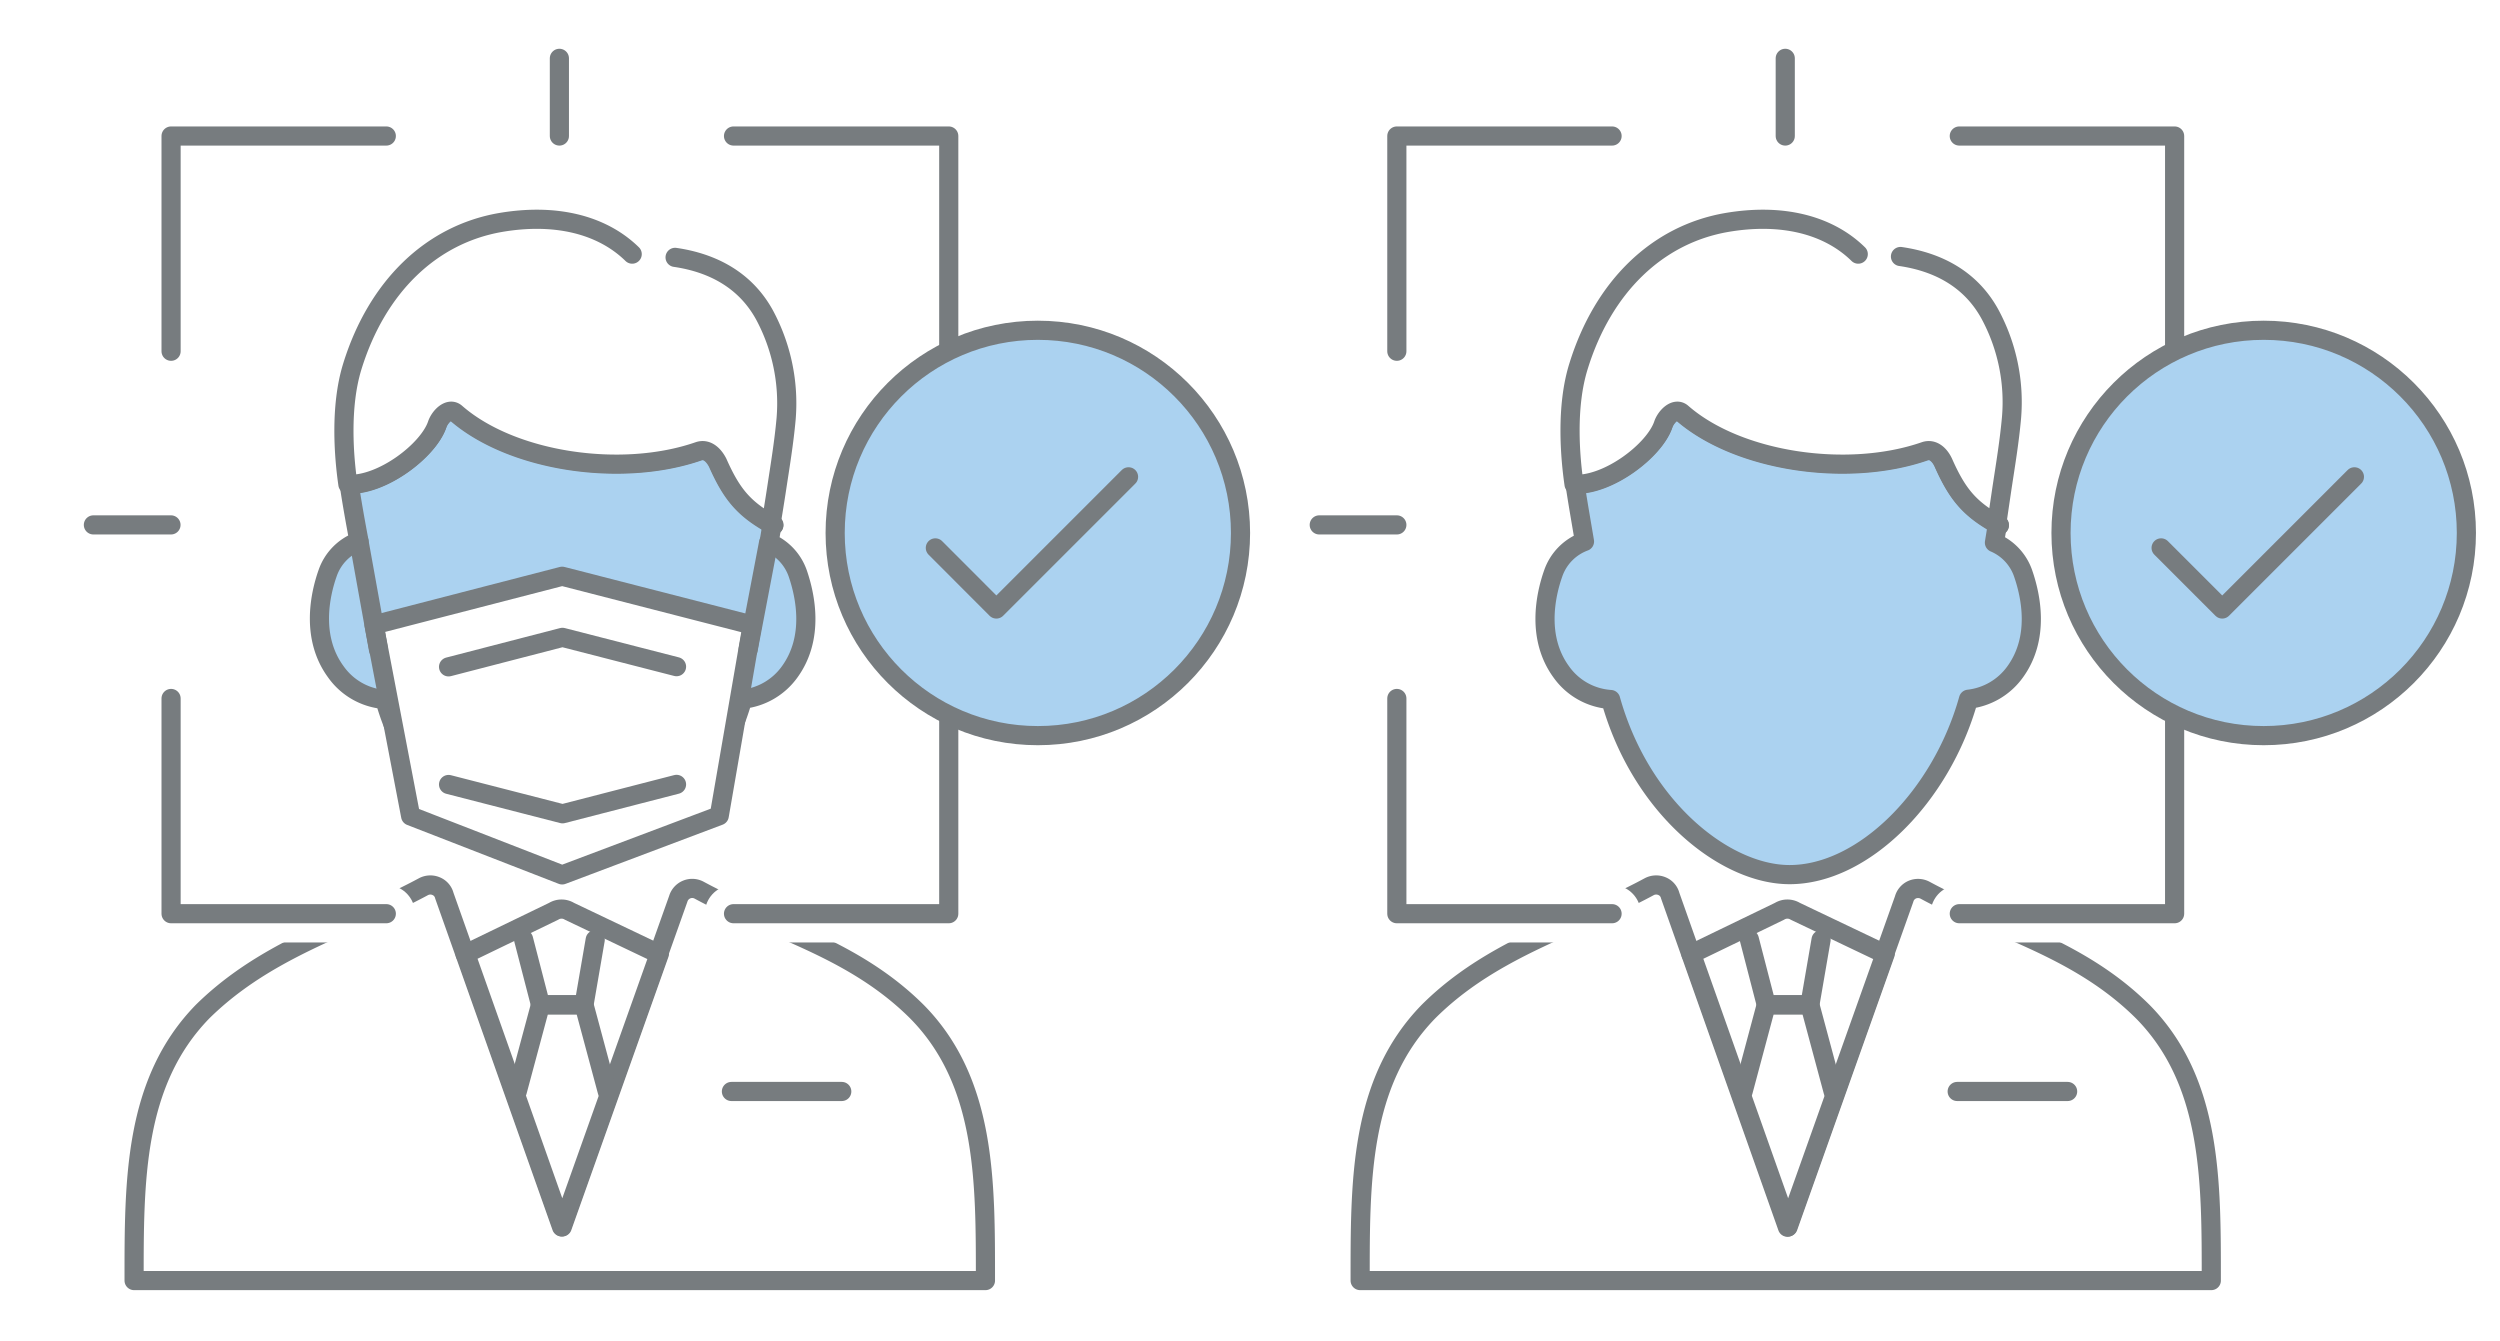 <svg xmlns="http://www.w3.org/2000/svg" viewBox="0 0 261 140"><defs><style>.cls-1,.cls-3{fill:#fff;}.cls-2{fill:#abd2f0;}.cls-2,.cls-3,.cls-4{stroke:#777c7f;stroke-width:2px;}.cls-2,.cls-3,.cls-4,.cls-5{stroke-linecap:round;stroke-linejoin:round;}.cls-4,.cls-5{fill:none;}.cls-5{stroke:#fff;stroke-width:6px;}</style></defs><g id="レイヤー_2" data-name="レイヤー 2"><g id="feature_01_auth"><rect class="cls-1" width="261" height="140"/><path class="cls-2" d="M164.43,50.51c3.52.11,8.3-3.52,9.22-6.25.28-.82,1.26-1.8,1.95-1.2,5.85,5.11,17.3,6.8,25.34,4,.88-.31,1.58.38,1.95,1.2,1.5,3.37,2.79,4.87,5.84,6.54h-.21l-.3,1.85a5.41,5.41,0,0,1,3,3.23c.8,2.31,1.75,6.71-.85,10.28A6.94,6.94,0,0,1,205.51,73c-2.85,10.2-11,18.31-18.68,18.31-6.72,0-15.51-6.94-18.68-18.28A6.87,6.87,0,0,1,163,70.15c-2.6-3.56-1.65-8-.85-10.27a5.45,5.45,0,0,1,3.27-3.35C165.07,54.44,164.67,52.18,164.43,50.51Z"/><path class="cls-3" d="M194,26.53c-3.17-3.11-8.06-4.28-13.75-3.3-7.24,1.26-12.88,6.7-15.45,15-1.34,4.28-.87,9.56-.47,12.33h.1c3.52.11,8.3-3.52,9.22-6.24.28-.83,1.26-1.81,1.95-1.2,5.85,5.11,17.3,6.79,25.34,4,.88-.31,1.58.39,1.95,1.2,1.5,3.38,2.79,4.87,5.84,6.54h-.3L209,51c.37-2.44.78-4.9,1-7.36a19.3,19.3,0,0,0-2.26-10.86c-2-3.64-5.41-5.43-9.33-6"/><path class="cls-3" d="M230.86,133.69c0-10.33.09-20.74-7.16-28.08-4.6-4.57-10-6.91-15.26-9.18-2.46-1.06-5-2.16-7.46-3.49a1.56,1.56,0,0,0-1.32-.07,1.5,1.5,0,0,0-.87,1l-12.18,34.25L174.37,93.51a1.45,1.45,0,0,0-.87-1,1.56,1.56,0,0,0-1.32.06c-2.38,1.29-4.89,2.4-7.31,3.48-5.44,2.41-11.06,4.9-15.72,9.54C141.91,113,142,123.36,142,133.69Z"/><path class="cls-3" d="M176.58,99.57l10.1,28.52,10.14-28.52h-.1l-9.29-4.43a1.58,1.58,0,0,0-1.65,0l-9.24,4.47Z"/><polyline class="cls-4" points="190.12 98.11 188.95 104.9 184.4 104.9 182.63 98.06"/><polyline class="cls-4" points="181.98 113.95 184.4 104.9 188.95 104.9 191.38 113.95"/><line class="cls-4" x1="215.86" y1="113.95" x2="204.33" y2="113.95"/><polyline class="cls-5" points="227.03 36.67 227.03 14.2 204.55 14.2"/><polyline class="cls-5" points="168.3 14.2 145.83 14.2 145.83 36.67"/><polyline class="cls-5" points="145.83 72.92 145.83 95.39 168.3 95.39"/><polyline class="cls-5" points="204.55 95.39 227.03 95.39 227.03 72.92"/><line class="cls-5" x1="137.73" y1="54.8" x2="145.83" y2="54.8"/><line class="cls-5" x1="226.84" y1="54.8" x2="234.94" y2="54.8"/><line class="cls-5" x1="186.38" y1="6.09" x2="186.38" y2="14.2"/><polyline class="cls-4" points="227.03 36.67 227.03 14.2 204.55 14.2"/><polyline class="cls-4" points="168.3 14.2 145.83 14.2 145.83 36.67"/><polyline class="cls-4" points="145.83 72.92 145.83 95.39 168.3 95.39"/><polyline class="cls-4" points="204.55 95.39 227.03 95.39 227.03 72.92"/><line class="cls-4" x1="137.73" y1="54.8" x2="145.83" y2="54.8"/><line class="cls-4" x1="226.84" y1="54.8" x2="234.94" y2="54.8"/><line class="cls-4" x1="186.38" y1="6.09" x2="186.38" y2="14.2"/><circle class="cls-2" cx="236.33" cy="55.64" r="21.16"/><polyline class="cls-4" points="245.8 49.78 232 63.58 225.62 57.2"/><path class="cls-2" d="M36.45,50.51c3.52.11,8.3-3.52,9.22-6.25.28-.82,1.26-1.8,1.95-1.2,5.85,5.11,17.3,6.8,25.34,4,.88-.31,1.59.38,2,1.2,1.5,3.37,2.79,4.87,5.84,6.54h-.21l-.3,1.85a5.46,5.46,0,0,1,3,3.23c.79,2.31,1.74,6.71-.86,10.28A6.94,6.94,0,0,1,77.53,73c-2.84,10.2-11,14.53-18.68,14.53-6.72,0-15.51-3.16-18.68-14.5a6.88,6.88,0,0,1-5.12-2.91c-2.6-3.56-1.65-8-.85-10.27a5.44,5.44,0,0,1,3.28-3.35C37.09,54.44,36.69,52.18,36.45,50.51Z"/><path class="cls-3" d="M66,26.53c-3.18-3.11-8.06-4.28-13.76-3.3-7.24,1.26-12.87,6.7-15.45,15-1.33,4.28-.87,9.56-.47,12.33h.1c3.52.11,8.3-3.52,9.22-6.24.28-.83,1.26-1.81,1.95-1.2,5.85,5.11,17.3,6.79,25.34,4,.88-.31,1.59.39,2,1.2,1.5,3.38,2.79,4.87,5.84,6.54h-.3c.2-1.25.41-2.51.6-3.77.37-2.44.78-4.9,1-7.36a19.47,19.47,0,0,0-2.26-10.86c-2-3.64-5.42-5.43-9.33-6"/><path class="cls-3" d="M102.88,133.69c0-10.33.09-20.74-7.16-28.08-4.59-4.57-10-6.91-15.26-9.18-2.46-1.06-5-2.16-7.46-3.49a1.52,1.52,0,0,0-2.19.9L58.63,128.09,46.39,93.51a1.45,1.45,0,0,0-.87-1,1.54,1.54,0,0,0-1.31.06c-2.39,1.29-4.89,2.4-7.32,3.48-5.43,2.41-11,4.9-15.72,9.54C13.93,113,14,123.36,14,133.69Z"/><path class="cls-3" d="M48.61,99.57,58.7,128.09,68.84,99.57h-.1l-9.29-4.43a1.58,1.58,0,0,0-1.65,0l-9.24,4.47Z"/><polyline class="cls-4" points="62.14 98.11 60.97 104.9 56.43 104.9 54.66 98.06"/><polyline class="cls-4" points="54 113.95 56.43 104.9 60.97 104.9 63.4 113.95"/><line class="cls-4" x1="87.88" y1="113.95" x2="76.36" y2="113.95"/><polyline class="cls-5" points="99.05 36.67 99.05 14.2 76.58 14.2"/><polyline class="cls-5" points="40.33 14.2 17.86 14.2 17.86 36.67"/><polyline class="cls-5" points="17.86 72.92 17.86 95.39 40.33 95.39"/><polyline class="cls-5" points="76.58 95.39 99.05 95.39 99.05 72.92"/><line class="cls-5" x1="9.75" y1="54.8" x2="17.85" y2="54.8"/><line class="cls-5" x1="98.86" y1="54.8" x2="106.96" y2="54.8"/><line class="cls-5" x1="58.4" y1="6.09" x2="58.4" y2="14.2"/><polyline class="cls-4" points="99.05 36.67 99.05 14.2 76.58 14.2"/><polyline class="cls-4" points="40.33 14.2 17.86 14.2 17.86 36.67"/><polyline class="cls-4" points="17.86 72.92 17.86 95.39 40.33 95.39"/><polyline class="cls-4" points="76.58 95.39 99.05 95.39 99.05 72.92"/><line class="cls-4" x1="9.75" y1="54.8" x2="17.85" y2="54.8"/><line class="cls-4" x1="98.86" y1="54.8" x2="106.96" y2="54.8"/><line class="cls-4" x1="58.4" y1="6.09" x2="58.4" y2="14.2"/><polygon class="cls-3" points="75.09 85.16 78.53 65.26 58.69 60.16 39.05 65.24 42.87 85.19 58.69 91.34 75.09 85.16"/><polyline class="cls-3" points="70.63 69.6 58.72 66.54 46.83 69.62"/><polyline class="cls-3" points="46.83 81.9 58.73 84.96 70.63 81.89"/><line class="cls-4" x1="37.48" y1="56.53" x2="39.51" y2="67.8"/><line class="cls-4" x1="80.24" y1="56.65" x2="78.11" y2="67.8"/><circle class="cls-2" cx="108.35" cy="55.64" r="21.16"/><polyline class="cls-4" points="117.82 49.78 104.02 63.58 97.65 57.2"/></g></g></svg>